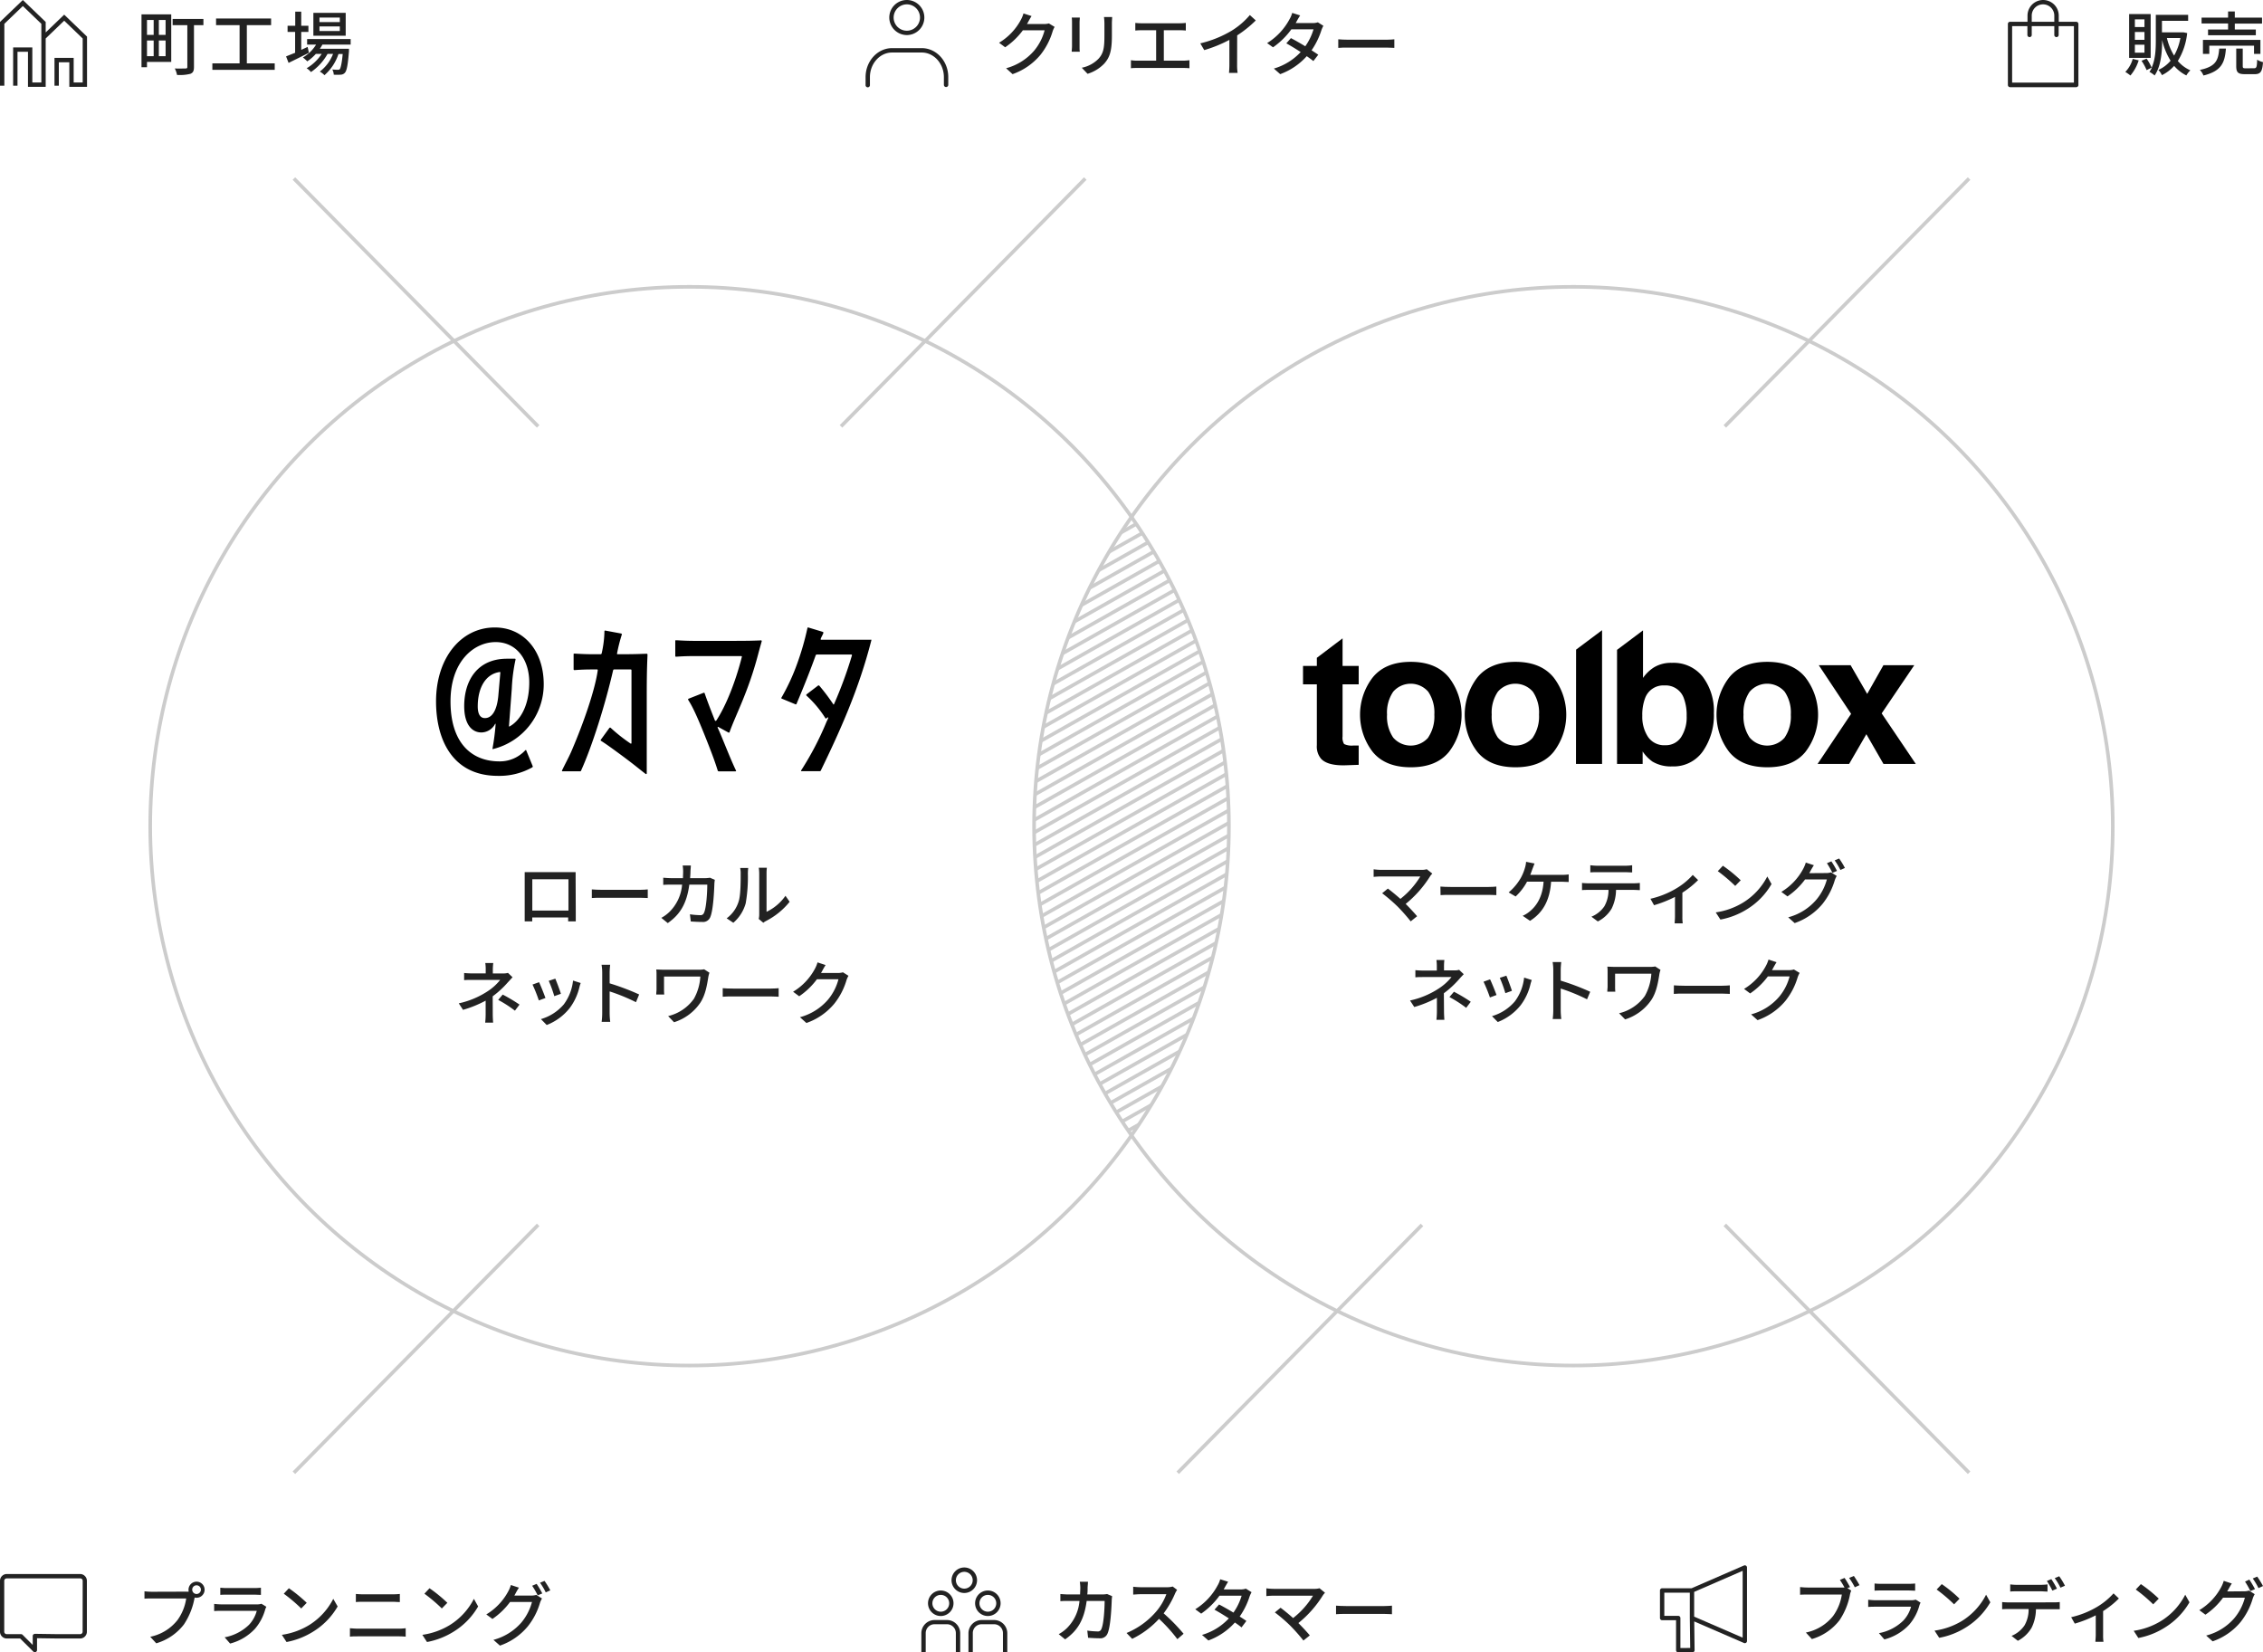 <svg viewBox="0 0 630 460" xmlns="http://www.w3.org/2000/svg" xmlns:xlink="http://www.w3.org/1999/xlink"><clipPath id="a"><path d="m287.87 230.35a149.46 149.46 0 0 0 26.89 85.74 150.16 150.16 0 0 0 .48-172.18 149.45 149.45 0 0 0 -27.37 86.44z"/></clipPath><path d="m373.76 177.71-7.16 5.42v2.26h-3.85v5.13h3.85v16.94a5.26 5.26 0 0 0 1.22 3.82c1.26 1.3 3.58 1.89 7 1.76l3.43-.12v-5.38h-.73-.69a4.88 4.88 0 0 1 -2.64-.41 3.29 3.29 0 0 1 -.43-2.11v-14.5h4.49v-5.13h-4.49zm19 6.54c-4.76 0-8.29 1.47-10.63 4.37a17 17 0 0 0 0 20.68c2.34 2.87 5.87 4.3 10.63 4.3s8.3-1.43 10.63-4.3a17 17 0 0 0 0-20.68c-2.39-2.9-5.91-4.37-10.66-4.37zm4.85 21.08a6.45 6.45 0 0 1 -9.76 0 10.4 10.4 0 0 1 -1.71-6.39 10.3 10.3 0 0 1 1.71-6.37 6.45 6.45 0 0 1 9.76 0 10.37 10.37 0 0 1 1.7 6.37 10.47 10.47 0 0 1 -1.73 6.39zm24.29-21.08c-4.75 0-8.3 1.47-10.63 4.37a17 17 0 0 0 0 20.68q3.5 4.3 10.63 4.3t10.63-4.3a17 17 0 0 0 0-20.68c-2.36-2.9-5.91-4.37-10.66-4.37zm4.84 21.08a6.44 6.44 0 0 1 -9.75 0 10.4 10.4 0 0 1 -1.71-6.39 10.3 10.3 0 0 1 1.71-6.37 6.44 6.44 0 0 1 9.75 0 10.3 10.3 0 0 1 1.71 6.37 10.4 10.4 0 0 1 -1.74 6.39zm12 7.34h7.26v-37.23l-7.23 5.41zm26.71-28.14a9.15 9.15 0 0 0 -5 1.26 10.69 10.69 0 0 0 -3.05 2.94v-13.24l-7.23 5.42v31.76h7.13v-3.47a11 11 0 0 0 2.7 2.8 10 10 0 0 0 5.53 1.36 9.94 9.94 0 0 0 8.54-4.22 17.57 17.57 0 0 0 3.06-10.63 15.79 15.79 0 0 0 -3.1-10.11 10.35 10.35 0 0 0 -8.59-3.87zm2.55 20.69a5.06 5.06 0 0 1 -4.38 2.24 5.43 5.43 0 0 1 -4.83-2.32 10.14 10.14 0 0 1 -1.59-5.86 13.12 13.12 0 0 1 .77-4.89 5.41 5.41 0 0 1 5.45-3.57 5.35 5.35 0 0 1 5.37 3.63 13.29 13.29 0 0 1 .76 4.86 10.17 10.17 0 0 1 -1.55 5.91zm34.63-16.6c-2.33-2.9-5.88-4.37-10.63-4.37s-8.29 1.47-10.63 4.37a17 17 0 0 0 0 20.68c2.34 2.87 5.87 4.3 10.63 4.3s8.3-1.43 10.63-4.3a17 17 0 0 0 0-20.68zm-5.79 16.71a6.44 6.44 0 0 1 -9.75 0 10.4 10.4 0 0 1 -1.71-6.39 10.3 10.3 0 0 1 1.71-6.37 6.44 6.44 0 0 1 9.75 0 10.3 10.3 0 0 1 1.71 6.37 10.4 10.4 0 0 1 -1.72 6.39zm27-6.73 9.08-13.42h-8.59l-4.52 8-4.62-8h-8.86l9 13.55-9.33 13.94h8.78l4.8-8.28 4.76 8.28h9z"/><g fill="#222"><path d="m398.74 243.2a6.84 6.84 0 0 0 -.57.68 31 31 0 0 1 -6.84 7.76c1.14 1.14 2.4 2.5 3.18 3.43l-1.78 1.43a52.52 52.52 0 0 0 -3.59-4.07 48.21 48.21 0 0 0 -4.36-3.76l1.59-1.3c.73.54 2.21 1.73 3.49 2.87a23.12 23.12 0 0 0 5.54-6.24h-10.9c-.77 0-1.68.07-2.09.11v-2.11a16.17 16.17 0 0 0 2.09.16h11.21a4.82 4.82 0 0 0 1.49-.18z"/><path d="m401 246.81c.62.06 1.82.11 2.87.11h10.52c1 0 1.71-.07 2.18-.11v2.38c-.43 0-1.3-.07-2.15-.07h-10.51c-1.09 0-2.23 0-2.87.07z"/><path d="m434.81 243.55a12.92 12.92 0 0 0 1.9-.12v2.1c-.66 0-1.46-.06-1.9-.06h-3c-.35 5.37-2.44 8.73-5.86 10.88l-2.05-1.4a7.86 7.86 0 0 0 1.69-1c1.95-1.49 3.84-4 4.13-8.51h-4.6a15.93 15.93 0 0 1 -3.18 4.13l-1.94-1.13a15.18 15.18 0 0 0 3.41-4.09 13.8 13.8 0 0 0 1.11-2.7 7.69 7.69 0 0 0 .33-1.73l2.36.47c-.19.45-.4 1.05-.56 1.45s-.38 1.09-.64 1.71z"/><path d="m454.89 245.9a16.15 16.15 0 0 0 1.63-.1v2c-.45 0-1.13-.06-1.63-.06h-5a12.1 12.1 0 0 1 -1.21 5.18 9.34 9.34 0 0 1 -3.86 3.6l-1.78-1.32a8.09 8.09 0 0 0 3.59-2.88 9.05 9.05 0 0 0 1.16-4.58h-5.6c-.59 0-1.22 0-1.77.06v-2a16.71 16.71 0 0 0 1.77.1zm-10.26-3.09c-.64 0-1.36 0-1.9.06v-2a14.38 14.38 0 0 0 1.9.14h7.81a12.75 12.75 0 0 0 1.94-.14v2c-.62 0-1.33-.06-1.94-.06z"/><path d="m472.74 245a25 25 0 0 1 -4.38 3.51v6.69a12 12 0 0 0 .1 1.86h-2.25c0-.33.09-1.24.09-1.86v-5.51a32.78 32.78 0 0 1 -5.83 2.31l-1-1.79a24.72 24.72 0 0 0 6.78-2.64 19.46 19.46 0 0 0 5-4z"/><path d="m485.26 251.27a18.47 18.47 0 0 0 6.74-7.27l1.18 2.11a19.9 19.9 0 0 1 -6.81 7 21.23 21.23 0 0 1 -7.42 2.89l-1.3-2a20.11 20.11 0 0 0 7.61-2.73zm-.66-6.21-1.53 1.57a45.75 45.75 0 0 0 -4.85-4.11l1.42-1.51a40.29 40.29 0 0 1 4.96 4.05z"/><path d="m508.29 243.05a4.38 4.38 0 0 0 1.45-.2l1.59 1a7.53 7.53 0 0 0 -.54 1.18 19.22 19.22 0 0 1 -3.41 6.6 17.51 17.51 0 0 1 -7.76 5.35l-1.8-1.61a15.5 15.5 0 0 0 7.77-4.83 14.65 14.65 0 0 0 3-5.72h-6.07a20 20 0 0 1 -4.9 4.73l-1.71-1.26a16.55 16.55 0 0 0 6.09-6.42 9.39 9.39 0 0 0 .72-1.74l2.25.74c-.39.58-.8 1.31-1 1.7-.1.18-.18.33-.29.51zm1.55-3.26a29.47 29.47 0 0 1 1.57 2.66l-1.28.54a23.94 23.94 0 0 0 -1.53-2.68zm2.16-.79a21.39 21.39 0 0 1 1.61 2.63l-1.26.56a20.44 20.44 0 0 0 -1.59-2.67z"/><path d="m402 281.62c0 .71.06 1.68.1 2.28h-2.21a22.13 22.13 0 0 0 .13-2.28c0-1.05 0-2.6 0-3.84a31.67 31.67 0 0 1 -6.3 2.56l-1.18-1.81a23.68 23.68 0 0 0 7.89-3.27 14.85 14.85 0 0 0 3.65-3.26h-7.61c-.7 0-1.84 0-2.44.08v-2c.66.08 1.74.12 2.41.12h3.56v-1.2a12.85 12.85 0 0 0 -.11-1.74h2.21a14.86 14.86 0 0 0 -.1 1.74v1.15h2.83a4.76 4.76 0 0 0 1.38-.16l1.28 1.22c-.41.43-.91.95-1.26 1.36a26.58 26.58 0 0 1 -4.27 3.94zm2.77-5.53a46.82 46.82 0 0 1 4.68 2.79l-1.28 1.69a33.34 33.34 0 0 0 -4.66-3z"/><path d="m416.62 277-1.84.68a40.29 40.29 0 0 0 -1.78-4.38l1.82-.66c.46.89 1.43 3.36 1.8 4.36zm9.81-4.17a10.75 10.75 0 0 0 -.36 1.16 15.61 15.61 0 0 1 -2.72 5.84 15.12 15.12 0 0 1 -6.38 4.69l-1.61-1.64a13.22 13.22 0 0 0 6.36-4.1 13.37 13.37 0 0 0 2.58-6.63zm-5.52 3-1.83.66a34.43 34.43 0 0 0 -1.55-4.27l1.83-.6c.35.82 1.3 3.38 1.55 4.22z"/><path d="m441.82 278.2a51.91 51.91 0 0 0 -7.33-3v6a22 22 0 0 0 .16 2.48h-2.39a19.63 19.63 0 0 0 .16-2.48v-11.2a13.61 13.61 0 0 0 -.18-2.17h2.39c-.06.64-.14 1.49-.14 2.17v3a66.21 66.21 0 0 1 8.21 3.1z"/><path d="m462.27 270a9 9 0 0 0 -.29 1.07c-.35 2.19-.77 5-2.21 7.23a13.82 13.82 0 0 1 -7.35 5.49l-1.68-1.71a12.32 12.32 0 0 0 7.17-4.81 14.5 14.5 0 0 0 1.81-6.2h-10.09v3.6a13.15 13.15 0 0 0 .06 1.4h-2.23c0-.52.08-1 .08-1.4v-4.13c0-.46 0-1-.08-1.43.54 0 1.32.06 2.19.06h9.66a7 7 0 0 0 1.49-.12z"/><path d="m466 274.31c.62.05 1.82.11 2.87.11h10.53c.95 0 1.71-.07 2.17-.11v2.38c-.43 0-1.3-.08-2.15-.08h-10.58c-1.09 0-2.23 0-2.87.08z"/><path d="m501 270.85a7.65 7.65 0 0 0 -.54 1.19 19.18 19.18 0 0 1 -3.41 6.59 17.61 17.61 0 0 1 -7.76 5.37l-1.8-1.61a15.59 15.59 0 0 0 7.77-4.85 14.45 14.45 0 0 0 2.95-5.72h-6.05a20.16 20.16 0 0 1 -4.93 4.74l-1.7-1.26a16.55 16.55 0 0 0 6.09-6.42 9.22 9.22 0 0 0 .72-1.75l2.24.74c-.38.58-.79 1.34-1 1.72-.08.16-.18.33-.28.49h4.66a4.72 4.72 0 0 0 1.45-.19z"/><path d="m160.29 254v2.5h-2.12c0-.1 0-.54 0-1.09h-10v1.09h-2.1c0-.17 0-1.72 0-2.5v-9.52c0-.51 0-1.16 0-1.69h1.86 10.53 1.79v1.67zm-12.1-9.23v8.73h10.06v-8.73z"/><path d="m164.76 247.6c.62.06 1.82.12 2.87.12h10.53c1 0 1.71-.08 2.17-.12v2.4c-.43 0-1.3-.07-2.15-.07h-10.55c-1.09 0-2.23 0-2.87.07z"/><path d="m199 244.94c-.06.33-.1.74-.12 1-.06 2-.31 7.51-1.16 9.41a2.16 2.16 0 0 1 -2.25 1.31c-1.05 0-2.19-.07-3.16-.13l-.24-2a21.6 21.6 0 0 0 2.82.24 1 1 0 0 0 1.1-.66c.66-1.36.91-5.74.91-7.84h-5c-.72 5.39-2.64 8.36-6 10.71l-1.79-1.46a10.37 10.37 0 0 0 2.23-1.63 12 12 0 0 0 3.55-7.62h-2.89c-.71 0-1.62 0-2.36.08v-2c.74.06 1.61.12 2.36.12h3.13c0-.58.05-1.2.05-1.84a12 12 0 0 0 -.13-1.69h2.27c0 .45-.08 1.16-.1 1.63 0 .66-.06 1.3-.1 1.9h4.19a8.54 8.54 0 0 0 1.34-.12z"/><path d="m202.3 255.65a9.13 9.13 0 0 0 3.34-4.72c.56-1.72.56-5.5.56-7.73a6.32 6.32 0 0 0 -.15-1.57h2.25a13.92 13.92 0 0 0 -.1 1.55 42.77 42.77 0 0 1 -.6 8.28 11 11 0 0 1 -3.45 5.43zm8.92.17a5.39 5.39 0 0 0 .14-1.22v-11.48a14 14 0 0 0 -.12-1.55h2.25a12.26 12.26 0 0 0 -.09 1.55v10.72a13.61 13.61 0 0 0 5.27-4.46l1.16 1.67a20.29 20.29 0 0 1 -6.59 5.35 4.31 4.31 0 0 0 -.74.49z"/><path d="m137.18 282.41c0 .71.06 1.68.1 2.29h-2.21a22.5 22.5 0 0 0 .13-2.29c0-1.05 0-2.6 0-3.84a31.67 31.67 0 0 1 -6.3 2.56l-1.18-1.81a23.68 23.68 0 0 0 7.89-3.27 14.59 14.59 0 0 0 3.64-3.26h-7.6c-.69 0-1.84 0-2.44.08v-2c.66.08 1.75.12 2.4.12h3.61v-1.15a11.32 11.32 0 0 0 -.12-1.74h2.22a14.86 14.86 0 0 0 -.12 1.74v1.16h2.83a4.8 4.8 0 0 0 1.38-.16l1.28 1.22c-.41.43-.91 1-1.26 1.36a26.13 26.13 0 0 1 -4.27 3.94zm2.77-5.53a46.82 46.82 0 0 1 4.68 2.79l-1.28 1.69a33.25 33.25 0 0 0 -4.66-3z"/><path d="m151.85 277.83-1.84.68a41.1 41.1 0 0 0 -1.76-4.42l1.82-.66c.44.89 1.41 3.35 1.78 4.4zm9.81-4.17a10.17 10.17 0 0 0 -.36 1.17 15.64 15.64 0 0 1 -2.72 5.83 15.12 15.12 0 0 1 -6.38 4.69l-1.61-1.64a13.27 13.27 0 0 0 6.36-4.09 13.44 13.44 0 0 0 2.58-6.64zm-5.52 3-1.83.66a34.43 34.43 0 0 0 -1.55-4.27l1.83-.6c.35.79 1.3 3.33 1.55 4.18z"/><path d="m177.05 279a51.91 51.91 0 0 0 -7.33-3v6a21.9 21.9 0 0 0 .16 2.48h-2.39a19.63 19.63 0 0 0 .16-2.48v-11.25a13.61 13.61 0 0 0 -.18-2.17h2.39c-.06.64-.14 1.5-.14 2.17v3a66.21 66.21 0 0 1 8.21 3.1z"/><path d="m197.5 270.79a10.14 10.14 0 0 0 -.29 1.07c-.35 2.19-.77 5-2.21 7.23a13.82 13.82 0 0 1 -7.35 5.49l-1.65-1.71a12.27 12.27 0 0 0 7.17-4.81 14.36 14.36 0 0 0 1.8-6.2h-10.11v3.61a13.08 13.08 0 0 0 .06 1.39h-2.23c0-.52.08-1 .08-1.39v-4.13c0-.47 0-1-.08-1.44.54 0 1.32.06 2.19.06h9.66a7 7 0 0 0 1.49-.12z"/><path d="m201.2 275.1c.62.06 1.82.11 2.87.11h10.53c1 0 1.71-.07 2.17-.11v2.38c-.43 0-1.3-.08-2.15-.08h-10.55c-1.09 0-2.23 0-2.87.08z"/><path d="m236.21 271.65a6.4 6.4 0 0 0 -.54 1.18 19.18 19.18 0 0 1 -3.41 6.59 17.61 17.61 0 0 1 -7.76 5.37l-1.8-1.61a15.65 15.65 0 0 0 7.77-4.84 14.58 14.58 0 0 0 2.95-5.72h-6a20.31 20.31 0 0 1 -4.93 4.73l-1.7-1.26a16.55 16.55 0 0 0 6.09-6.42 8.39 8.39 0 0 0 .71-1.75l2.25.74c-.38.58-.79 1.34-1 1.73-.08.15-.18.32-.28.48h4.66a4.72 4.72 0 0 0 1.45-.19z"/></g><path d="m137.29 208.52a18.56 18.56 0 0 0 14.08-18c0-9.52-5.72-15.84-13.61-15.84-9.48 0-16.37 8.57-16.37 20.57 0 10.56 4.5 20.74 17.24 20.74a18.61 18.61 0 0 0 9.57-2.38.28.28 0 0 0 .09-.35l-1.78-4.33c0-.13-.13-.17-.26-.08a9.63 9.63 0 0 1 -7.23 3.11c-7.63 0-13.6-5-13.6-16.71 0-11.18 6.54-16.5 12.56-16.5 5.85 0 9.36 4.93 9.36 11.21 0 7-2.9 10.87-5.46 12.26-.13.09-.22 0-.18-.13l.78-10.39a46.82 46.82 0 0 1 1.05-8.1c0-.13-.05-.22-.18-.22h-2.21c-8.1 0-11.91 5.89-11.91 13.21 0 5 2.08 7.32 4.81 7.32a4.39 4.39 0 0 0 3.77-2.34c.08-.13.17-.08.17 0a61.82 61.82 0 0 1 -.87 6.8c-.04.15.05.2.18.15zm-2.29-8.61c-1.52 0-2-1.48-2-3.25 0-5.12 2.13-9 6.11-9.58.13 0 .18 0 .18.18l-.57 6.54c-.39 3.94-1.72 6.11-3.72 6.11zm45-17.91c-.69 0-2.81.13-6.19.13h-1.86c-.13 0-.22-.09-.17-.21a45.38 45.38 0 0 1 1.34-5.29c0-.13-.05-.21-.17-.26l-4.42-.82a.19.19 0 0 0 -.26.17 29.38 29.38 0 0 1 -.78 6.2.28.28 0 0 1 -.26.21h-2.3c-2.55 0-4.63-.17-4.93-.17s-.31 0-.31.26v4.11a.21.21 0 0 0 .22.22c.26 0 2-.18 4.85-.18h1.47c.13 0 .18.09.18.22-.7 5.15-3.73 14.2-7.37 22.64-.78 1.78-1.77 3.55-2.59 5.29 0 .13 0 .21.12.21h4.9a.29.29 0 0 0 .3-.21c3.08-6.8 6.71-18.32 8.92-27.93.05-.13.13-.22.26-.22h4.64a.2.2 0 0 1 .21.22v20.22c0 .18-.08.26-.26.18a45.86 45.86 0 0 1 -5.5-4.34.25.25 0 0 0 -.39 0l-2.33 3.2c-.09.13-.18.3 0 .39 1.25.78 2.77 1.86 6.06 4.29 3.55 2.64 4.72 3.68 6.32 4.89.17.13.35.09.35-.17v-22.25c0-7.28.21-10.05.21-10.74a.23.23 0 0 0 -.26-.26zm31.8-3.72c-2 .08-3.34.13-8 .13h-10.57c-2.56 0-4.63-.17-4.94-.17s-.3 0-.3.25v4.12a.2.2 0 0 0 .22.21c.26 0 2-.17 4.85-.17h13.25c.17 0 .26.09.22.21-1.82 7.19-4.51 13.77-7.11 17.72a.23.23 0 0 1 -.39 0c-.56-1.43-1.95-4.9-2.86-7.58a.22.22 0 0 0 -.3-.13l-4.16 1.64a.21.21 0 0 0 -.13.31c.65 1.08 1.65 2.46 4.77 10.3 1.69 4.24 2.64 6.76 3.46 9.4a.29.29 0 0 0 .31.21h4.63c.17 0 .22-.12.13-.25-1.69-3.51-4-9.62-5.07-11.87-.08-.22 0-.3.18-.22l2.77 1.52a.22.22 0 0 0 .34-.09c1.78-5 5.16-11.08 7.93-21.56.43-1.64.87-3.16 1-3.64a.26.26 0 0 0 -.26-.38zm30.61-.18h-13.76c-.17 0-.22-.08-.17-.25.13-.44.6-1.18.73-1.61 0-.17 0-.3-.17-.34l-4-1.21c-.13 0-.26 0-.26.17a75.46 75.46 0 0 1 -2.86 9.91 57.37 57.37 0 0 1 -4.37 9.44.19.19 0 0 0 .13.3l3.77 1.56a.21.21 0 0 0 .3-.13c2.25-5.32 3.85-9.39 5.33-13.5a.32.32 0 0 1 .3-.22h9.62c.13 0 .18.09.18.22a117.4 117.4 0 0 1 -4.98 13.56c-.09.17-.17.17-.26 0a55.84 55.84 0 0 0 -3.85-5.11.27.27 0 0 0 -.39 0l-3.12 2.38a.25.25 0 0 0 -.05.39 29.63 29.63 0 0 1 5.25 6.28c.21.35.56-.39.73-.22s-.22.74-.48 1.39a84 84 0 0 1 -7.03 13.41c0 .09 0 .17.13.17h5.06a.29.29 0 0 0 .31-.17c5.45-11.22 10.61-22.69 14.07-36.24a.16.16 0 0 0 -.19-.22z"/><g fill="#222"><path d="m51.72 443.1a8 8 0 0 0 .82 0 2.39 2.39 0 0 1 -.06-.53 2.24 2.24 0 1 1 2.23 2.23 2.1 2.1 0 0 1 -.51-.06l-.09.37a19.52 19.52 0 0 1 -2.91 7.12 15.06 15.06 0 0 1 -7.7 5.25l-1.67-1.82a12.93 12.93 0 0 0 7.59-4.66 13.65 13.65 0 0 0 2.42-6h-9.52c-.84 0-1.61 0-2.1.06v-2.06a17.28 17.28 0 0 0 2.1.13zm4.21-.56a1.21 1.21 0 0 0 -2.42 0 1.21 1.21 0 0 0 2.42 0z"/><path d="m74.15 447.31a6.42 6.42 0 0 0 -.29.66 14 14 0 0 1 -2.86 5.45 14.36 14.36 0 0 1 -6.94 4.13l-1.52-1.74a13.22 13.22 0 0 0 6.79-3.49 9.13 9.13 0 0 0 2.15-3.88h-9.86c-.46 0-1.32 0-2 .07v-2c.75.08 1.49.13 2 .13h9.93a3.78 3.78 0 0 0 1.24-.17zm-12.82-5.31a17.46 17.46 0 0 0 1.84.1h7.57a18 18 0 0 0 1.9-.1v2c-.49 0-1.26-.06-1.92-.06h-7.55c-.6 0-1.29 0-1.84.06z"/><path d="m86.05 452.41a18.55 18.55 0 0 0 6.73-7.31l1.22 2.12a19.88 19.88 0 0 1 -6.81 7 21.31 21.31 0 0 1 -7.42 2.9l-1.3-2a20.11 20.11 0 0 0 7.58-2.71zm-.66-6.2-1.53 1.57a44.6 44.6 0 0 0 -4.86-4.11l1.42-1.52a40.36 40.36 0 0 1 4.97 4.06z"/><path d="m97.42 453.28c.7.06 1.48.12 2.19.12h11.39a15.79 15.79 0 0 0 1.94-.12v2.35c-.64-.06-1.4-.09-1.94-.09h-11.39c-.71 0-1.51 0-2.19.09zm1.65-9.54c.64.06 1.42.1 2.06.1h8.18a19.29 19.29 0 0 0 2-.1v2.26c-.55 0-1.36-.08-2-.08h-8.16c-.7 0-1.46 0-2.08.08z"/><path d="m125.2 452.41a18.47 18.47 0 0 0 6.73-7.31l1.18 2.12a19.93 19.93 0 0 1 -6.8 7 21.36 21.36 0 0 1 -7.43 2.9l-1.3-2a20.11 20.11 0 0 0 7.62-2.71zm-.66-6.2-1.54 1.57a43.67 43.67 0 0 0 -4.85-4.11l1.42-1.52a38.91 38.91 0 0 1 4.97 4.06z"/><path d="m147.84 444.19a4.75 4.75 0 0 0 1.46-.19l1.59 1a6.42 6.42 0 0 0 -.55 1.18 19 19 0 0 1 -3.41 6.59 17.39 17.39 0 0 1 -7.75 5.35l-1.81-1.6a15.65 15.65 0 0 0 7.78-4.83 14.85 14.85 0 0 0 2.95-5.72h-6.1a20.39 20.39 0 0 1 -4.91 4.73l-1.71-1.26a16.61 16.61 0 0 0 6.12-6.44 8.29 8.29 0 0 0 .72-1.75l2.25.74c-.39.58-.8 1.32-1 1.71-.1.17-.17.33-.29.5zm1.55-3.26a27.38 27.38 0 0 1 1.58 2.66l-1.28.54a22.44 22.44 0 0 0 -1.54-2.67zm2.2-.83a23.67 23.67 0 0 1 1.61 2.64l-1.27.56a18 18 0 0 0 -1.59-2.68z"/><path d="m22.34 438.19h-20.46a1.89 1.89 0 0 0 -1.88 1.9v14.16a1.89 1.89 0 0 0 1.88 1.89h3.72l3.71 3.68a.61.61 0 0 0 1-.43v-3.33l5.66.08h6.33a1.89 1.89 0 0 0 1.89-1.89v-14.16a1.9 1.9 0 0 0 -1.85-1.9zm.66 16.06a.68.68 0 0 1 -.68.68h-6.32l-6.27-.09a.82.82 0 0 0 -.43.17.61.61 0 0 0 -.19.43v2.5l-2.83-2.84a.61.61 0 0 0 -.43-.17h-4a.68.68 0 0 1 -.67-.68v-14.16a.67.67 0 0 1 .67-.68h20.49a.67.67 0 0 1 .68.68z"/><path d="m514.3 442.11 1.07.7a5.07 5.07 0 0 0 -.35 1.12 19.18 19.18 0 0 1 -2.91 7.12 15 15 0 0 1 -7.7 5.25l-1.67-1.82a12.89 12.89 0 0 0 7.59-4.62 13.57 13.57 0 0 0 2.42-5.95h-9.52c-.84 0-1.61 0-2.1.06v-2.15a19.56 19.56 0 0 0 2.1.13h9.4a6.71 6.71 0 0 0 .86 0c-.37-.71-.88-1.53-1.28-2.13l1.3-.54c.48.69 1.14 1.84 1.53 2.56zm1.8-3.38c.47.68 1.19 1.84 1.57 2.56l-1.31.59a20.9 20.9 0 0 0 -1.58-2.6z"/><path d="m534.67 446.16a6.72 6.72 0 0 0 -.29.66 13.82 13.82 0 0 1 -2.85 5.45 14.36 14.36 0 0 1 -6.94 4.13l-1.51-1.75a13.08 13.08 0 0 0 6.78-3.49 9.13 9.13 0 0 0 2.16-3.87h-9.87c-.47 0-1.32 0-2.06.07v-2c.76.07 1.49.13 2.06.13h9.92a4.15 4.15 0 0 0 1.25-.17zm-12.81-5.33a17.44 17.44 0 0 0 1.84.09h7.56a18.08 18.08 0 0 0 1.9-.09v2c-.48 0-1.26-.06-1.92-.06h-7.54c-.6 0-1.3 0-1.84.06z"/><path d="m546.18 451.26a18.47 18.47 0 0 0 6.73-7.31l1.18 2.11a20 20 0 0 1 -6.8 7 21.17 21.17 0 0 1 -7.43 2.89l-1.3-2a20.11 20.11 0 0 0 7.62-2.69zm-.66-6.2-1.52 1.57a43.71 43.71 0 0 0 -4.85-4.12l1.42-1.51a38.08 38.08 0 0 1 4.95 4.06z"/><path d="m571.79 446.08a13.45 13.45 0 0 0 1.63-.09v2c-.45 0-1.12 0-1.63 0h-5a11.86 11.86 0 0 1 -1.21 5.16 9.5 9.5 0 0 1 -3.83 3.63l-1.75-1.37a8.08 8.08 0 0 0 3.59-2.89 8.88 8.88 0 0 0 1.16-4.58h-5.6c-.58 0-1.22 0-1.77.06v-2c.57.05 1.17.09 1.77.09zm-10.26-3.08c-.66 0-1.37 0-1.9.08v-2a14.37 14.37 0 0 0 1.88.12h6.56a15.79 15.79 0 0 0 1.94-.12v2c-.62 0-1.32-.08-1.94-.08zm9.83-.19a21.18 21.18 0 0 0 -1.53-2.68l1.24-.52a25.28 25.28 0 0 1 1.57 2.65zm1.91-4a20.65 20.65 0 0 1 1.6 2.64l-1.26.54a16.76 16.76 0 0 0 -1.59-2.65z"/><path d="m589.88 445a24.65 24.65 0 0 1 -4.39 3.51v6.69a12 12 0 0 0 .1 1.86h-2.25c0-.33.1-1.24.1-1.86v-5.51a32.88 32.88 0 0 1 -5.84 2.31l-1-1.79a25 25 0 0 0 6.79-2.63 19.62 19.62 0 0 0 5-4z"/><path d="m601.62 451.26a18.47 18.47 0 0 0 6.73-7.31l1.18 2.11a20 20 0 0 1 -6.8 7 21.25 21.25 0 0 1 -7.43 2.94l-1.3-2a20.11 20.11 0 0 0 7.62-2.74zm-.66-6.2-1.53 1.57a43.71 43.71 0 0 0 -4.85-4.12l1.42-1.51a39.46 39.46 0 0 1 5 4.06z"/><path d="m624.65 443a4.42 4.42 0 0 0 1.45-.2l1.59 1a6.5 6.5 0 0 0 -.54 1.19 19.18 19.18 0 0 1 -3.41 6.59 17.51 17.51 0 0 1 -7.76 5.35l-1.8-1.61a15.43 15.43 0 0 0 7.82-4.82 14.58 14.58 0 0 0 2.95-5.72h-6.07a19.84 19.84 0 0 1 -4.91 4.73l-1.7-1.26a16.6 16.6 0 0 0 6.09-6.41 9.12 9.12 0 0 0 .71-1.75l2.25.74c-.38.58-.79 1.32-1 1.7-.1.18-.18.33-.3.51zm1.55-3.26a29.47 29.47 0 0 1 1.57 2.66l-1.28.54a23.94 23.94 0 0 0 -1.49-2.64zm2.19-.83a23.57 23.57 0 0 1 1.61 2.63l-1.26.57a19.91 19.91 0 0 0 -1.59-2.68z"/><path d="m486.08 435.87a.63.63 0 0 0 -.58-.05l-14.59 6.34h-8.18a.61.61 0 0 0 -.61.61v7.67a.61.61 0 0 0 .61.61h3.87v8.34a.6.6 0 0 0 .6.61h3.95a.62.62 0 0 0 .43-.18.6.6 0 0 0 .18-.43l-.1-8 13.84 6a.52.52 0 0 0 .24.05.59.59 0 0 0 .34-.1.6.6 0 0 0 .27-.5v-20.46a.6.6 0 0 0 -.27-.51zm-18.27 22.92v-8.35a.6.6 0 0 0 -.61-.6h-3.87v-6.46h7.1v7.06l.11 8.34zm17.33-2.88-13.5-5.86v-6.88l13.5-5.87z"/><path d="m309.61 444.36c-.05.33-.09.74-.11 1-.06 2-.31 7.5-1.17 9.4a2.16 2.16 0 0 1 -2.25 1.32c-1 0-2.19-.08-3.16-.14l-.23-2a23.34 23.34 0 0 0 2.81.23 1 1 0 0 0 1.11-.66c.66-1.35.91-5.74.91-7.83h-5c-.71 5.39-2.63 8.36-6 10.7l-1.78-1.45a10.37 10.37 0 0 0 2.23-1.63 12.1 12.1 0 0 0 3.55-7.62h-2.95c-.72 0-1.63 0-2.37.08v-2c.74.06 1.61.12 2.37.12h3.12c0-.59.06-1.21.06-1.85a11.9 11.9 0 0 0 -.14-1.68h2.27c0 .44-.08 1.16-.1 1.63 0 .65 0 1.29-.09 1.9h4.19a8.41 8.41 0 0 0 1.33-.12z"/><path d="m327.7 442.61a7 7 0 0 0 -.57 1 26.18 26.18 0 0 1 -3.18 5.53 50.93 50.93 0 0 1 5.55 5.68l-1.73 1.51a42.53 42.53 0 0 0 -5.11-5.66 25 25 0 0 1 -7.47 5.57l-1.57-1.63a21.82 21.82 0 0 0 8-5.69 15.77 15.77 0 0 0 3.08-5.11h-7.12c-.75 0-1.8.09-2.11.11v-2.19a20.11 20.11 0 0 0 2.11.14h7.2a5.73 5.73 0 0 0 1.69-.2z"/><path d="m348.42 443.25a9.62 9.62 0 0 0 -.55 1.21 20.54 20.54 0 0 1 -2.75 5.56c.72.47 1.38.89 1.86 1.24l-1.35 1.79c-.47-.39-1.11-.86-1.85-1.36a18.34 18.34 0 0 1 -7.38 5l-1.77-1.55a16.55 16.55 0 0 0 7.47-4.6c-1.44-.93-2.93-1.84-4-2.42l1.28-1.45c1.09.56 2.58 1.41 4 2.26a16.19 16.19 0 0 0 2.28-4.71h-6.16a21.25 21.25 0 0 1 -5.1 5l-1.65-1.22a17.52 17.52 0 0 0 6.21-6.61 6.75 6.75 0 0 0 .73-1.74l2.21.69c-.37.59-.79 1.32-1 1.71l-.23.43h4.71a4.4 4.4 0 0 0 1.46-.22z"/><path d="m368.87 443.41a5.86 5.86 0 0 0 -.57.68 30.62 30.62 0 0 1 -6.84 7.75c1.14 1.15 2.4 2.5 3.18 3.44l-1.78 1.43a50.73 50.73 0 0 0 -3.59-4.07 44 44 0 0 0 -4.36-3.76l1.59-1.3c.73.54 2.21 1.72 3.49 2.87a22.82 22.82 0 0 0 5.54-6.23h-10.9c-.77 0-1.68.08-2.09.12v-2.17a16.41 16.41 0 0 0 2.09.15h11.21a5.28 5.28 0 0 0 1.5-.17z"/><path d="m371.94 447c.62.05 1.83.11 2.87.11h10.53c1 0 1.71-.08 2.17-.11v2.38c-.42 0-1.29-.08-2.15-.08h-10.55c-1.08 0-2.23 0-2.87.08z"/><path d="m261.9 449.88a3.55 3.55 0 1 0 -3.55-3.55 3.55 3.55 0 0 0 3.55 3.55zm0-5.88a2.34 2.34 0 1 1 -2.33 2.33 2.34 2.34 0 0 1 2.33-2.33z"/><path d="m272 439.93a3.55 3.55 0 1 0 -3.55 3.54 3.55 3.55 0 0 0 3.55-3.54zm-3.55 2.33a2.34 2.34 0 1 1 2.34-2.33 2.34 2.34 0 0 1 -2.32 2.33z"/><path d="m263.63 451h-3.46a3.68 3.68 0 0 0 -3.67 3.67v5.33h1.21v-5.37a2.46 2.46 0 0 1 2.46-2.46h3.46a2.47 2.47 0 0 1 2.47 2.46v5.37h1.21v-5.37a3.68 3.68 0 0 0 -3.68-3.63z"/><path d="m275 449.88a3.55 3.55 0 1 0 -3.54-3.55 3.55 3.55 0 0 0 3.54 3.55zm0-5.88a2.34 2.34 0 1 1 -2.33 2.33 2.34 2.34 0 0 1 2.33-2.33z"/><path d="m276.75 451h-3.47a3.68 3.68 0 0 0 -3.67 3.67v5.33h1.21v-5.37a2.46 2.46 0 0 1 2.46-2.46h3.47a2.46 2.46 0 0 1 2.46 2.46v5.37h1.21v-5.37a3.68 3.68 0 0 0 -3.67-3.63z"/><path d="m293.6 7.49a6.4 6.4 0 0 0 -.54 1.18 19.31 19.31 0 0 1 -3.41 6.6 17.69 17.69 0 0 1 -7.76 5.37l-1.8-1.64a15.65 15.65 0 0 0 7.77-4.85 14.52 14.52 0 0 0 2.95-5.72h-6.05a20.13 20.13 0 0 1 -4.93 4.73l-1.7-1.26a16.48 16.48 0 0 0 6.09-6.42 8.52 8.52 0 0 0 .71-1.74l2.25.73c-.38.59-.79 1.34-1 1.73-.08.15-.18.33-.28.48h4.66a4.43 4.43 0 0 0 1.44-.16z"/><path d="m300.61 4.89c0 .41-.07.89-.07 1.44v6.49c0 .51 0 1.18.07 1.57h-2.26c0-.33.09-1 .09-1.57v-6.49c0-.35 0-1-.08-1.44zm9-.15c0 .5-.07 1.08-.07 1.78v3.48c0 4.44-.7 6.09-2.14 7.72a10.78 10.78 0 0 1 -4.63 2.83l-1.61-1.69a8.91 8.91 0 0 0 4.69-2.54c1.36-1.53 1.61-3 1.61-6.43v-3.37a14.39 14.39 0 0 0 -.12-1.78z"/><path d="m329.44 16.89a14 14 0 0 0 1.69-.13v2.24c-.52-.06-1.28-.08-1.69-.08h-12.8c-.56 0-1.18 0-1.8.08v-2.24a11.06 11.06 0 0 0 1.8.13h5.22v-8.47h-4.09a17.1 17.1 0 0 0 -1.71.08v-2.12c.51.06 1.26.1 1.71.1h10.61a15.7 15.7 0 0 0 1.74-.1v2.12a16.63 16.63 0 0 0 -1.74-.08h-4.38v8.47z"/><path d="m344.4 18a14.24 14.24 0 0 0 .14 2.29h-2.4c.05-.43.11-1.5.11-2.29v-6.9a37.34 37.34 0 0 1 -7 2.85l-1.1-1.88a30.79 30.79 0 0 0 8.74-3.53 21.18 21.18 0 0 0 5.06-4.35l1.65 1.5a32.14 32.14 0 0 1 -5.18 4.16z"/><path d="m368.42 7.18a9.45 9.45 0 0 0 -.54 1.2 21.19 21.19 0 0 1 -2.75 5.62c.71.46 1.37.89 1.86 1.24l-1.36 1.76c-.47-.39-1.11-.85-1.84-1.36a18.39 18.39 0 0 1 -7.39 5l-1.77-1.55a16.58 16.58 0 0 0 7.47-4.6c-1.44-.93-2.93-1.84-4-2.42l1.28-1.46c1.09.56 2.58 1.42 4 2.27a16 16 0 0 0 2.29-4.71h-6.17a21.44 21.44 0 0 1 -5.1 5l-1.65-1.17a17.49 17.49 0 0 0 6.25-6.66 7.2 7.2 0 0 0 .74-1.75l2.21.7c-.37.58-.8 1.32-1 1.71l-.24.42h4.72a4.4 4.4 0 0 0 1.45-.21z"/><path d="m372.56 10.94c.62.06 1.83.12 2.87.12h10.57c1 0 1.71-.08 2.17-.12v2.39c-.42 0-1.29-.08-2.15-.08h-10.59c-1.08 0-2.23 0-2.87.08z"/><path d="m252.48 9.76a4.88 4.88 0 1 0 -4.91-4.88 4.9 4.9 0 0 0 4.91 4.88zm0-8.55a3.67 3.67 0 1 1 -3.7 3.67 3.69 3.69 0 0 1 3.7-3.67z"/><path d="m256.6 13.4h-8.25c-4.07 0-7.38 3.63-7.38 8.09v2.13a.61.61 0 1 0 1.21 0v-2.13c0-3.79 2.77-6.87 6.17-6.87h8.25c3.4 0 6.17 3.08 6.17 6.87v2.13a.61.61 0 0 0 .61.61.61.61 0 0 0 .61-.61v-2.13c.01-4.49-3.32-8.09-7.39-8.09z"/><path d="m595.39 16.81a12 12 0 0 1 -2.3 4.21 11.52 11.52 0 0 0 -1.42-1 8.35 8.35 0 0 0 2.06-3.63zm3.34-.7h-6v-12.2h6zm-1.73-10.72h-2.67v2.13h2.67zm0 3.52h-2.67v2.18h2.67zm0 3.53h-2.67v2.22h2.67zm11.89-3.23a18.5 18.5 0 0 1 -2.6 7.77 9.61 9.61 0 0 0 3.49 2.6 6.32 6.32 0 0 0 -1.12 1.42 11 11 0 0 1 -3.4-2.66 11.22 11.22 0 0 1 -3.39 2.58 5.9 5.9 0 0 0 -1-1.46 9.3 9.3 0 0 0 3.4-2.56 18.92 18.92 0 0 1 -2.35-5.77v.09c0 3-.25 7.14-2.09 9.79a7.52 7.52 0 0 0 -1.44-1 9.29 9.29 0 0 0 .7-1.23l-1.49.74a14.15 14.15 0 0 0 -1.42-2.6l1.42-.6a14 14 0 0 1 1.4 2.52c1.07-2.34 1.16-5.25 1.16-7.6v-7.1h9v1.65h-7.29v3.21h5.7.29zm-5.64 1.37a16.47 16.47 0 0 0 2 4.89 15.16 15.16 0 0 0 1.75-4.89z"/><path d="m619.68 13.53c-.31 3.92-1.24 6.26-6.26 7.49a4.6 4.6 0 0 0 -1-1.56c4.5-.93 5.14-2.73 5.39-5.93zm.6-7h-7.38v-1.63h7.38v-1.71h1.87v1.71h7.58v1.67h-7.58v1.65h5.85v1.59h-13.3v-1.59h5.58zm7.22 8.47v-2.29h-12.45v2.29h-1.77v-3.89h16v3.89zm0 4c.68 0 .81-.29.87-2.39a4.85 4.85 0 0 0 1.63.68c-.19 2.68-.68 3.36-2.33 3.36h-2.67c-2 0-2.45-.53-2.45-2.27v-4.85h1.81v4.85c0 .56.13.64.87.64z"/><path d="m578 6.06h-4.86v-1.71a4.35 4.35 0 1 0 -8.7 0v1.71h-4.85a.6.6 0 0 0 -.61.6v17a.61.61 0 0 0 .61.61h18.41a.61.61 0 0 0 .61-.61v-17a.61.61 0 0 0 -.61-.6zm-12.38-1.71a3.14 3.14 0 1 1 6.28 0v1.71h-6.28zm11.74 18.65h-17.2v-15.73h4.25v2.53a.61.61 0 0 0 1.21 0v-2.53h6.28v2.53a.61.61 0 0 0 1.21 0v-2.53h4.25z"/><path d="m47.67 17.23h-6.75v1.48h-1.53v-14.71h8.28zm-6.75-11.67v4.15h1.86v-4.15zm0 10.08h1.86v-4.36h-1.86zm5.18-10.08h-1.88v4.15h1.88zm0 10.08v-4.36h-1.88v4.36zm10.53-8.64h-2.63v11.65c0 1.05-.23 1.59-1 1.9a12 12 0 0 1 -3.72.31 6.52 6.52 0 0 0 -.62-1.8c1.28.06 2.6 0 3 0s.49-.12.49-.45v-11.61h-4.09v-1.73h8.57z"/><path d="m76.48 17.64v1.8h-17.36v-1.8h7.58v-10.64h-6.55v-1.85h15.32v1.85h-6.75v10.64z"/><path d="m86 14.69c-1.94 1-4 2-5.66 2.82l-.7-1.81c.7-.27 1.57-.64 2.52-1v-5.82h-2.1v-1.71h2.13v-3.92h1.67v3.92h2v1.71h-2v5l1.78-.82zm3.76-2.28a9.31 9.31 0 0 1 -.72 1.16h8.11s0 .45 0 .68c-.31 3.88-.6 5.39-1.13 6a1.63 1.63 0 0 1 -1.16.54 14.82 14.82 0 0 1 -1.94 0 3.48 3.48 0 0 0 -.41-1.45 12.61 12.61 0 0 0 1.52.08c.29 0 .44 0 .6-.22s.54-1.43.77-4.17h-1.17a13.44 13.44 0 0 1 -3.9 5.9 5.62 5.62 0 0 0 -1.3-1 11.25 11.25 0 0 0 3.69-4.93h-1.53a14.84 14.84 0 0 1 -4.62 5.06 5 5 0 0 0 -1.2-1.06 12.67 12.67 0 0 0 4.19-4h-1.63a12.83 12.83 0 0 1 -2.39 2.08 10.26 10.26 0 0 0 -1.22-1.08 10.42 10.42 0 0 0 3.68-3.59h-2.5v-1.54h12.12v1.54zm6.48-2.47h-9v-6.36h9zm-1.64-5.06h-5.66v1.26h5.66zm0 2.48h-5.66v1.28h5.66z"/><path d="m17.87 4.08-5.15 4.95v-2.92l-6.36-6.11-6.36 6.11v17.75h1.21v-17.23l5.15-4.95 5.15 4.95v3.56 12.77h-2.51v-9.76h-5.34v10.66h1.21v-9.45h2.92v9.76h4.93v-.6-12.86l5.15-4.95 5.15 4.95v12.25h-2.51v-6.85h-5.34v7.75h1.21v-6.53h2.92v6.84h4.93v-13.98z"/></g><g fill="none" stroke="#ccc" stroke-miterlimit="10"><circle cx="438.03" cy="230" r="150.15"/><circle cx="191.97" cy="230" r="150.15"/><g clip-path="url(#a)"><path d="m191.48 195.45 247.23-139.68"/><path d="m191.48 198.94 247.23-139.68"/><path d="m191.48 202.43 247.23-139.67"/><path d="m191.48 205.92 247.23-139.67"/><path d="m191.48 209.41 247.23-139.67"/><path d="m191.48 212.91 247.23-139.68"/><path d="m191.48 216.4 247.23-139.68"/><path d="m191.48 219.89 247.23-139.68"/><path d="m191.48 223.38 247.23-139.67"/><path d="m191.48 226.87 247.23-139.67"/><path d="m191.48 230.37 247.23-139.68"/><path d="m191.48 233.86 247.23-139.68"/><path d="m191.48 237.35 247.23-139.68"/><path d="m191.48 240.84 247.23-139.67"/><path d="m191.48 244.33 247.23-139.67"/><path d="m191.48 247.82 247.23-139.67"/><path d="m191.48 251.32 247.23-139.68"/><path d="m191.48 254.81 247.23-139.68"/><path d="m191.48 258.3 247.23-139.67"/><path d="m191.48 261.79 247.23-139.67"/><path d="m191.48 265.28 247.23-139.67"/><path d="m191.48 268.78 247.23-139.68"/><path d="m191.48 272.27 247.23-139.68"/><path d="m191.48 275.76 247.23-139.68"/><path d="m191.48 279.25 247.23-139.67"/><path d="m191.48 282.74 247.23-139.67"/><path d="m191.48 286.24 247.23-139.68"/><path d="m191.48 289.73 247.23-139.68"/><path d="m191.48 293.22 247.23-139.68"/><path d="m191.48 296.71 247.23-139.67"/><path d="m191.48 300.2 247.23-139.67"/><path d="m191.48 303.69 247.23-139.67"/><path d="m191.48 307.19 247.23-139.68"/><path d="m191.48 310.68 247.23-139.68"/><path d="m191.48 314.17 247.23-139.67"/><path d="m191.48 317.66 247.23-139.67"/><path d="m191.48 321.15 247.23-139.67"/><path d="m191.48 324.65 247.23-139.68"/><path d="m191.48 328.14 247.23-139.68"/><path d="m191.48 331.63 247.23-139.68"/><path d="m191.48 335.12 247.23-139.67"/><path d="m191.48 338.61 247.23-139.67"/><path d="m191.48 342.11 247.23-139.68"/><path d="m191.48 345.6 247.23-139.68"/><path d="m191.48 349.09 247.23-139.68"/><path d="m191.48 352.58 247.23-139.67"/><path d="m191.48 356.07 247.23-139.67"/><path d="m191.48 359.56 247.23-139.67"/><path d="m191.48 363.06 247.23-139.68"/><path d="m191.48 366.55 247.23-139.68"/><path d="m191.48 370.04 247.23-139.67"/><path d="m191.48 373.53 247.23-139.67"/><path d="m191.48 377.02 247.23-139.67"/><path d="m191.48 380.52 247.23-139.68"/><path d="m191.48 384.01 247.23-139.68"/><path d="m191.48 387.5 247.23-139.68"/><path d="m191.48 390.99 247.23-139.67"/><path d="m191.48 394.48 247.23-139.67"/><path d="m191.48 397.98 247.23-139.68"/><path d="m191.48 401.47 247.23-139.68"/><path d="m191.48 404.96 247.23-139.68"/><path d="m191.48 408.45 247.23-139.67"/><path d="m191.48 411.94 247.23-139.67"/><path d="m191.48 415.44 247.23-139.68"/><path d="m191.48 418.93 247.23-139.68"/><path d="m191.48 422.42 247.23-139.68"/><path d="m191.48 425.91 247.23-139.67"/></g><path d="m480.18 118.7 68-69"/><path d="m234.13 118.7 68-69"/><path d="m149.82 118.7-68-69"/><path d="m480.18 341 68 69"/><path d="m395.87 341-68 69"/><path d="m149.82 341-68 69"/></g></svg>